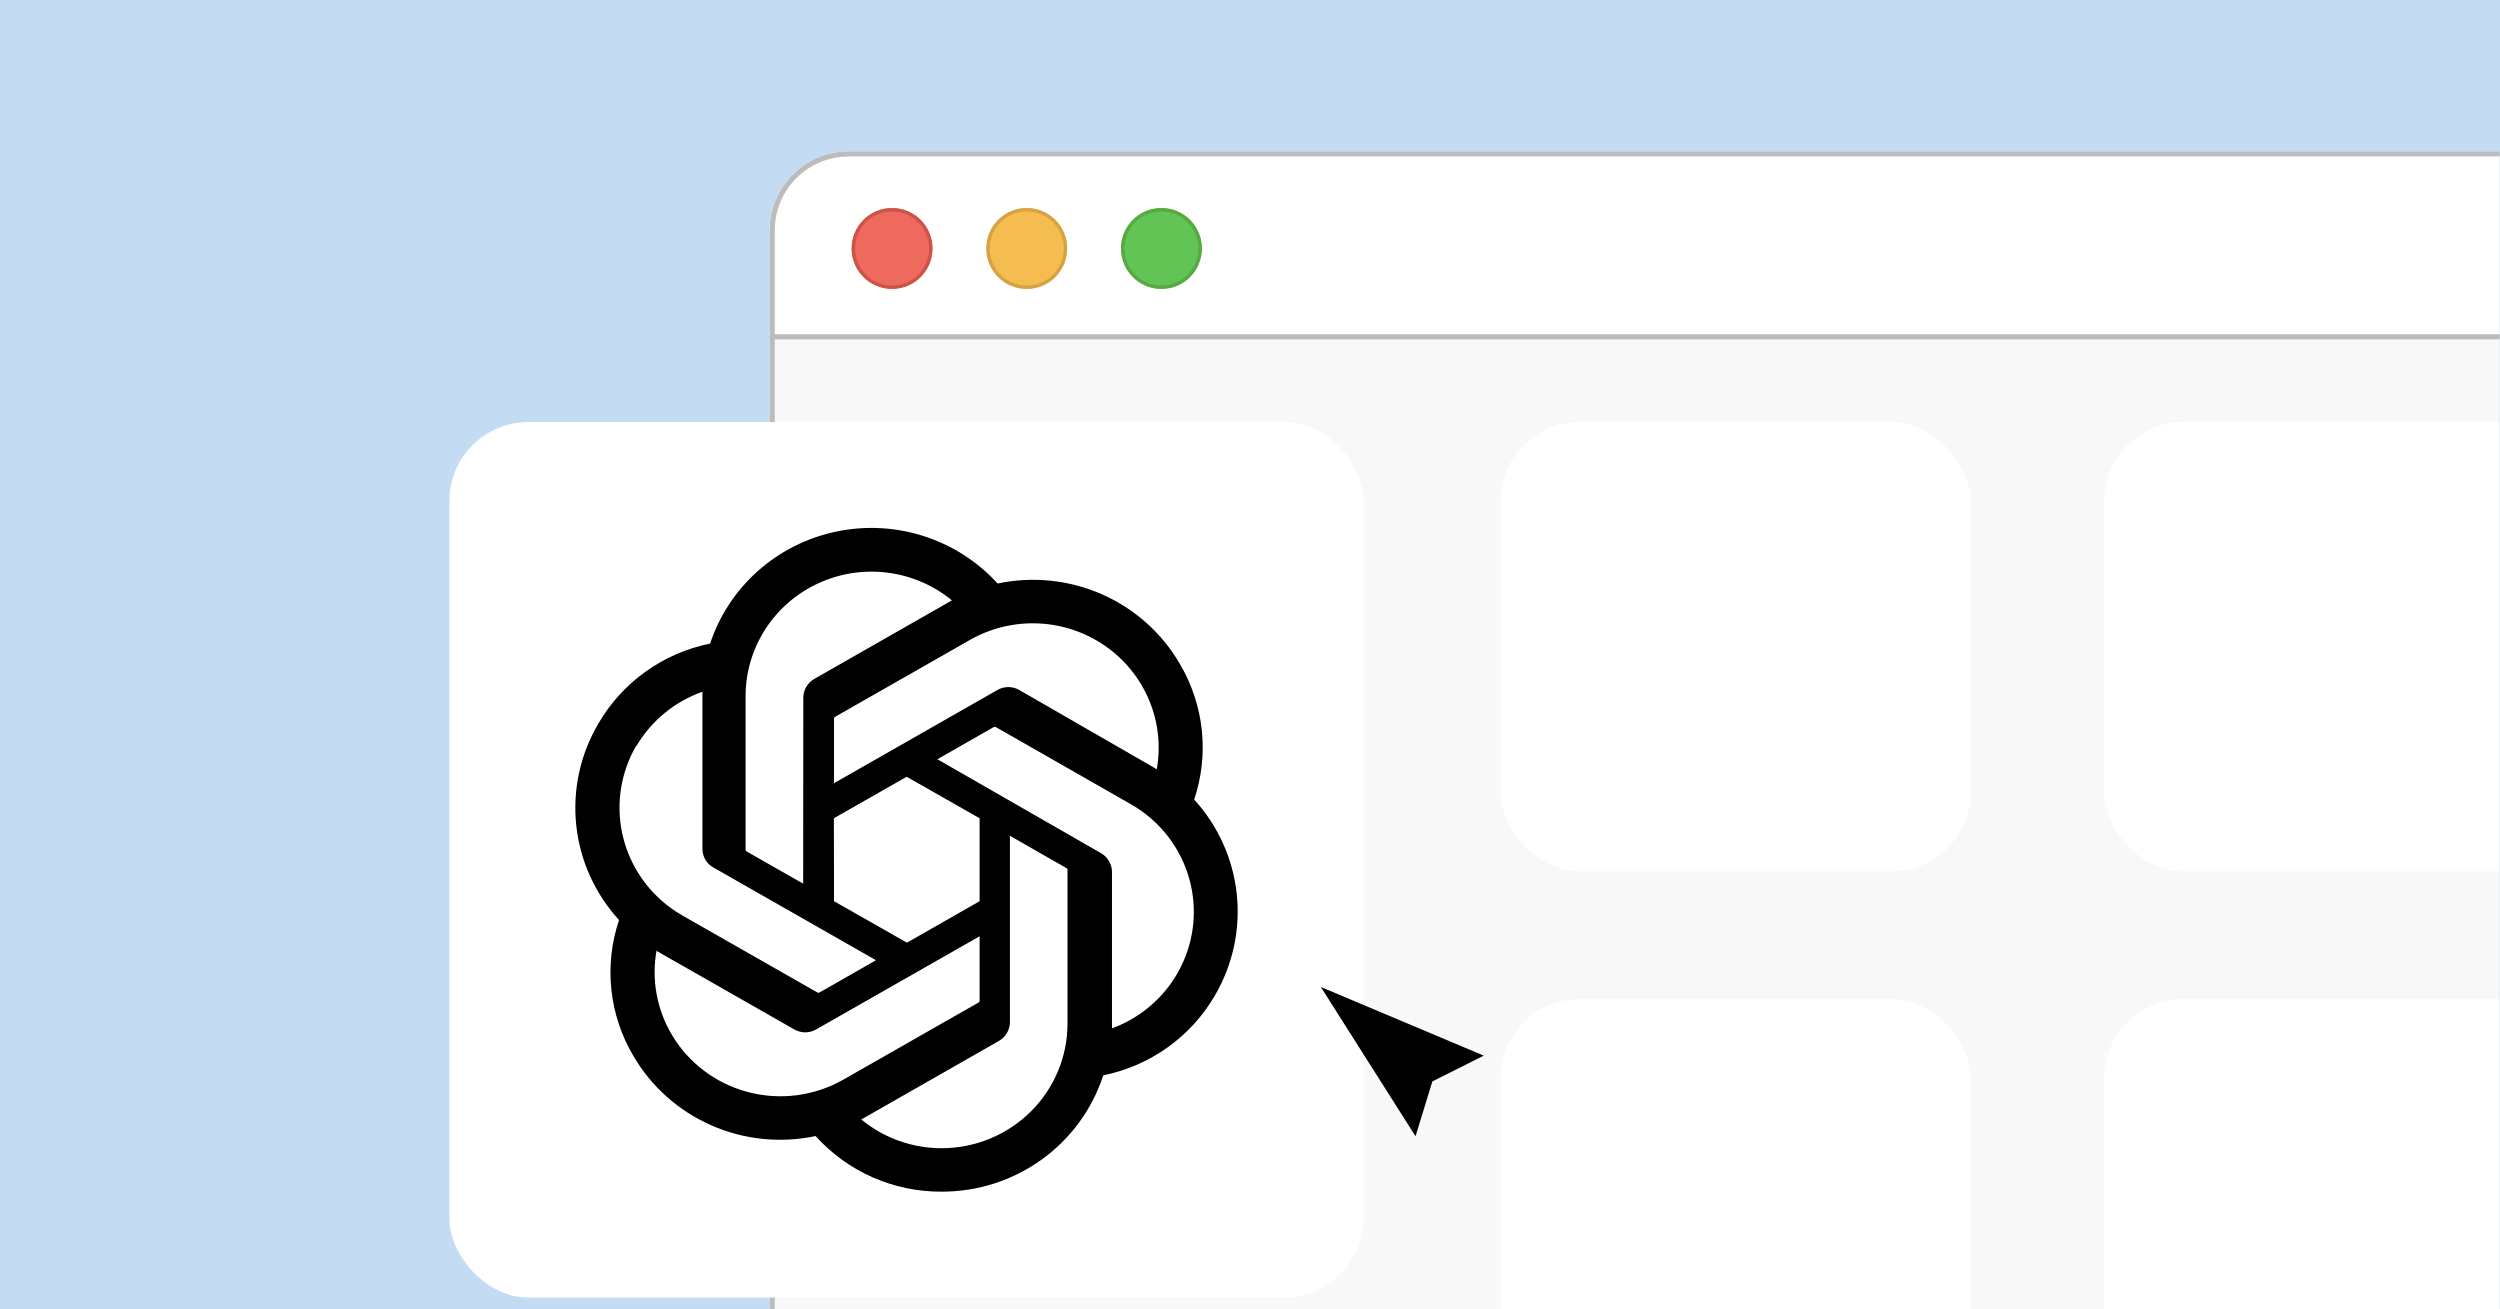 <svg width="968" height="507" viewBox="0 0 968 507" fill="none" xmlns="http://www.w3.org/2000/svg">
<g clip-path="url(#clip0_15271_507)">
<rect width="968" height="507" fill="#C3DCF4"/>
<mask id="mask0_15271_507" style="mask-type:luminance" maskUnits="userSpaceOnUse" x="0" y="-144" width="968" height="1053">
<path d="M0 -102.795C0 -125.552 19.348 -144 43.214 -144H924.786C948.652 -144 968 -125.552 968 -102.795V867.592C968 890.349 948.652 908.797 924.786 908.797H43.214C19.348 908.797 0 890.349 0 867.592V-102.795Z" fill="white"/>
</mask>
<g mask="url(#mask0_15271_507)">
<g filter="url(#filter0_dd_15271_507)">
<g clip-path="url(#clip1_15271_507)">
<rect x="297.993" y="38.183" width="1227.43" height="676.467" rx="30.619" fill="#F8F8F8"/>
<path d="M297.993 109H1525.43V647.449H297.993V109Z" fill="#F8F8F8"/>
<path d="M276 34.075C276 20.227 287.227 9 301.075 9H1475.92C1489.77 9 1501 20.227 1501 34.075V110H276V34.075Z" fill="white"/>
<path d="M276 34.075C276 20.227 287.227 9 301.075 9H1475.92C1489.77 9 1501 20.227 1501 34.075V110H276V34.075Z" stroke="#BCBCBC" stroke-width="2"/>
<g filter="url(#filter1_i_15271_507)">
<path fill-rule="evenodd" clip-rule="evenodd" d="M345.403 91.441C354.044 91.441 361.048 84.436 361.048 75.796C361.048 67.155 354.044 60.151 345.403 60.151C336.763 60.151 329.758 67.155 329.758 75.796C329.758 84.436 336.763 91.441 345.403 91.441Z" fill="#EE6A5F"/>
</g>
<path d="M360.396 75.796C360.396 84.076 353.684 90.789 345.403 90.789C337.123 90.789 330.41 84.076 330.41 75.796C330.41 67.515 337.123 60.802 345.403 60.802C353.684 60.802 360.396 67.515 360.396 75.796Z" stroke="#CE5347" stroke-width="1.304"/>
<g filter="url(#filter2_i_15271_507)">
<path fill-rule="evenodd" clip-rule="evenodd" d="M397.554 91.441C406.194 91.441 413.199 84.436 413.199 75.796C413.199 67.155 406.194 60.151 397.554 60.151C388.913 60.151 381.909 67.155 381.909 75.796C381.909 84.436 388.913 91.441 397.554 91.441Z" fill="#F5BD4F"/>
</g>
<path d="M412.547 75.796C412.547 84.076 405.834 90.789 397.554 90.789C389.273 90.789 382.56 84.076 382.56 75.796C382.56 67.515 389.273 60.802 397.554 60.802C405.834 60.802 412.547 67.515 412.547 75.796Z" stroke="#D6A243" stroke-width="1.304"/>
<g filter="url(#filter3_i_15271_507)">
<path fill-rule="evenodd" clip-rule="evenodd" d="M449.704 91.441C458.345 91.441 465.349 84.436 465.349 75.796C465.349 67.155 458.345 60.151 449.704 60.151C441.064 60.151 434.059 67.155 434.059 75.796C434.059 84.436 441.064 91.441 449.704 91.441Z" fill="#61C454"/>
</g>
<path d="M464.698 75.796C464.698 84.076 457.985 90.789 449.704 90.789C441.424 90.789 434.711 84.076 434.711 75.796C434.711 67.515 441.424 60.802 449.704 60.802C457.985 60.802 464.698 67.515 464.698 75.796Z" stroke="#58A942" stroke-width="1.304"/>
<rect x="581" y="143" width="182" height="174" rx="30.619" fill="white"/>
<rect x="581" y="366.417" width="182" height="174" rx="30.619" fill="white"/>
<rect x="814.709" y="143" width="182" height="174" rx="30.619" fill="white"/>
<rect x="814.709" y="366.417" width="182" height="174" rx="30.619" fill="white"/>
</g>
<rect x="298.993" y="39.183" width="1225.43" height="674.467" rx="29.619" stroke="#BCBCBC" stroke-width="2"/>
</g>
</g>
<g filter="url(#filter4_dd_15271_507)">
<rect x="174" y="143" width="354" height="339" rx="30.619" fill="white"/>
<g clip-path="url(#clip2_15271_507)">
<path d="M462.387 289.168C465.294 280.514 466.3 271.347 465.336 262.278C464.373 253.21 461.463 244.449 456.8 236.581C449.888 224.689 439.334 215.273 426.66 209.692C413.985 204.111 399.845 202.652 386.278 205.527C378.57 197.052 368.742 190.731 357.78 187.199C346.819 183.666 335.11 183.047 323.83 185.404C312.55 187.76 302.095 193.008 293.517 200.622C284.938 208.236 278.538 217.947 274.958 228.78C265.919 230.612 257.38 234.33 249.912 239.685C242.443 245.041 236.217 251.91 231.649 259.834C224.662 271.707 221.676 285.468 223.122 299.129C224.569 312.79 230.373 325.642 239.695 335.827C236.777 344.476 235.762 353.642 236.716 362.711C237.671 371.779 240.574 380.542 245.231 388.412C252.152 400.309 262.715 409.727 275.399 415.308C288.082 420.889 302.231 422.346 315.806 419.468C321.929 426.284 329.454 431.731 337.877 435.444C346.299 439.157 355.427 441.051 364.649 441C378.555 441.013 392.105 436.657 403.344 428.562C414.583 420.467 422.929 409.051 427.177 395.963C436.214 394.128 444.752 390.408 452.22 385.053C459.688 379.698 465.915 372.83 470.485 364.908C477.39 353.053 480.325 339.343 478.87 325.739C477.416 312.136 471.646 299.334 462.387 289.168ZM364.649 424.179C353.26 424.197 342.228 420.251 333.488 413.034L335.025 412.173L386.79 382.637C388.078 381.891 389.148 380.825 389.894 379.546C390.64 378.267 391.036 376.818 391.044 375.342V303.201L412.928 315.715C413.036 315.769 413.13 315.847 413.201 315.944C413.273 316.041 413.32 316.153 413.339 316.271V376.052C413.312 388.808 408.173 401.034 399.048 410.053C389.923 419.073 377.554 424.152 364.649 424.179ZM259.991 380.003C254.28 370.255 252.229 358.827 254.2 347.731L255.738 348.644L307.554 378.18C308.836 378.923 310.296 379.315 311.782 379.315C313.269 379.315 314.728 378.923 316.01 378.18L379.307 342.109V367.085C379.302 367.214 379.266 367.341 379.204 367.455C379.142 367.569 379.054 367.667 378.948 367.743L326.517 397.633C315.327 404.005 302.037 405.727 289.564 402.422C277.091 399.116 266.455 391.053 259.991 380.003ZM246.359 268.549C252.11 258.737 261.188 251.254 271.985 247.423V308.217C271.965 309.685 272.345 311.132 273.084 312.407C273.823 313.681 274.895 314.736 276.187 315.461L339.176 351.38L317.292 363.892C317.174 363.955 317.042 363.987 316.907 363.987C316.773 363.987 316.641 363.955 316.523 363.892L264.195 334.054C253.026 327.655 244.878 317.141 241.535 304.817C238.192 292.492 239.927 279.36 246.359 268.296V268.549ZM426.152 309.838L362.958 273.564L384.791 261.1C384.91 261.038 385.042 261.005 385.176 261.005C385.31 261.005 385.442 261.038 385.56 261.1L437.889 290.99C445.89 295.554 452.412 302.273 456.695 310.363C460.978 318.453 462.844 327.58 462.075 336.679C461.307 345.779 457.936 354.474 452.355 361.75C446.775 369.027 439.216 374.584 430.56 377.773V316.979C430.515 315.513 430.084 314.084 429.311 312.831C428.538 311.579 427.45 310.548 426.152 309.838ZM447.934 277.466L446.396 276.553L394.683 246.765C393.393 246.016 391.925 245.622 390.429 245.622C388.933 245.622 387.465 246.016 386.175 246.765L322.931 282.835V257.86C322.917 257.733 322.939 257.604 322.993 257.489C323.047 257.373 323.132 257.273 323.238 257.201L375.567 227.361C383.587 222.794 392.757 220.579 402.004 220.974C411.251 221.37 420.193 224.359 427.784 229.594C435.375 234.828 441.301 242.091 444.87 250.532C448.439 258.974 449.502 268.245 447.936 277.262L447.934 277.466ZM310.987 321.741L289.104 309.279C288.994 309.214 288.901 309.126 288.829 309.021C288.758 308.916 288.711 308.797 288.692 308.672V249.045C288.704 239.897 291.35 230.942 296.321 223.227C301.293 215.511 308.383 209.354 316.764 205.475C325.145 201.596 334.47 200.155 343.648 201.322C352.827 202.488 361.48 206.213 368.595 212.061L367.057 212.923L315.293 242.457C314.005 243.204 312.935 244.269 312.189 245.548C311.444 246.827 311.047 248.276 311.039 249.752L310.987 321.741ZM322.878 296.412L351.066 280.351L379.307 296.412V328.53L351.169 344.59L322.93 328.53L322.878 296.412Z" fill="black"/>
</g>
</g>
<path d="M511.423 382.157L574.509 408.744L554.622 418.705L548.094 439.966L511.423 382.157Z" fill="black"/>
</g>
<defs>
<filter id="filter0_dd_15271_507" x="262.271" y="12.667" width="1298.88" height="758.117" filterUnits="userSpaceOnUse" color-interpolation-filters="sRGB">
<feFlood flood-opacity="0" result="BackgroundImageFix"/>
<feColorMatrix in="SourceAlpha" type="matrix" values="0 0 0 0 0 0 0 0 0 0 0 0 0 0 0 0 0 0 127 0" result="hardAlpha"/>
<feOffset dy="20.413"/>
<feGaussianBlur stdDeviation="17.861"/>
<feColorMatrix type="matrix" values="0 0 0 0 0.082 0 0 0 0 0.094 0 0 0 0 0.137 0 0 0 0.1 0"/>
<feBlend mode="normal" in2="BackgroundImageFix" result="effect1_dropShadow_15271_507"/>
<feColorMatrix in="SourceAlpha" type="matrix" values="0 0 0 0 0 0 0 0 0 0 0 0 0 0 0 0 0 0 127 0" result="hardAlpha"/>
<feOffset/>
<feGaussianBlur stdDeviation="12.758"/>
<feColorMatrix type="matrix" values="0 0 0 0 0.082 0 0 0 0 0.094 0 0 0 0 0.137 0 0 0 0.07 0"/>
<feBlend mode="normal" in2="effect1_dropShadow_15271_507" result="effect2_dropShadow_15271_507"/>
<feBlend mode="normal" in="SourceGraphic" in2="effect2_dropShadow_15271_507" result="shape"/>
</filter>
<filter id="filter1_i_15271_507" x="329.758" y="60.151" width="31.29" height="31.29" filterUnits="userSpaceOnUse" color-interpolation-filters="sRGB">
<feFlood flood-opacity="0" result="BackgroundImageFix"/>
<feBlend mode="normal" in="SourceGraphic" in2="BackgroundImageFix" result="shape"/>
<feColorMatrix in="SourceAlpha" type="matrix" values="0 0 0 0 0 0 0 0 0 0 0 0 0 0 0 0 0 0 127 0" result="hardAlpha"/>
<feOffset/>
<feGaussianBlur stdDeviation="7.823"/>
<feComposite in2="hardAlpha" operator="arithmetic" k2="-1" k3="1"/>
<feColorMatrix type="matrix" values="0 0 0 0 0.925 0 0 0 0 0.427 0 0 0 0 0.384 0 0 0 1 0"/>
<feBlend mode="normal" in2="shape" result="effect1_innerShadow_15271_507"/>
</filter>
<filter id="filter2_i_15271_507" x="381.909" y="60.151" width="31.29" height="31.29" filterUnits="userSpaceOnUse" color-interpolation-filters="sRGB">
<feFlood flood-opacity="0" result="BackgroundImageFix"/>
<feBlend mode="normal" in="SourceGraphic" in2="BackgroundImageFix" result="shape"/>
<feColorMatrix in="SourceAlpha" type="matrix" values="0 0 0 0 0 0 0 0 0 0 0 0 0 0 0 0 0 0 127 0" result="hardAlpha"/>
<feOffset/>
<feGaussianBlur stdDeviation="7.823"/>
<feComposite in2="hardAlpha" operator="arithmetic" k2="-1" k3="1"/>
<feColorMatrix type="matrix" values="0 0 0 0 0.961 0 0 0 0 0.769 0 0 0 0 0.318 0 0 0 1 0"/>
<feBlend mode="normal" in2="shape" result="effect1_innerShadow_15271_507"/>
</filter>
<filter id="filter3_i_15271_507" x="434.059" y="60.151" width="31.29" height="31.29" filterUnits="userSpaceOnUse" color-interpolation-filters="sRGB">
<feFlood flood-opacity="0" result="BackgroundImageFix"/>
<feBlend mode="normal" in="SourceGraphic" in2="BackgroundImageFix" result="shape"/>
<feColorMatrix in="SourceAlpha" type="matrix" values="0 0 0 0 0 0 0 0 0 0 0 0 0 0 0 0 0 0 127 0" result="hardAlpha"/>
<feOffset/>
<feGaussianBlur stdDeviation="7.823"/>
<feComposite in2="hardAlpha" operator="arithmetic" k2="-1" k3="1"/>
<feColorMatrix type="matrix" values="0 0 0 0 0.408 0 0 0 0 0.8 0 0 0 0 0.345 0 0 0 1 0"/>
<feBlend mode="normal" in2="shape" result="effect1_innerShadow_15271_507"/>
</filter>
<filter id="filter4_dd_15271_507" x="138.278" y="117.484" width="425.444" height="420.65" filterUnits="userSpaceOnUse" color-interpolation-filters="sRGB">
<feFlood flood-opacity="0" result="BackgroundImageFix"/>
<feColorMatrix in="SourceAlpha" type="matrix" values="0 0 0 0 0 0 0 0 0 0 0 0 0 0 0 0 0 0 127 0" result="hardAlpha"/>
<feOffset dy="20.413"/>
<feGaussianBlur stdDeviation="17.861"/>
<feColorMatrix type="matrix" values="0 0 0 0 0.082 0 0 0 0 0.094 0 0 0 0 0.137 0 0 0 0.1 0"/>
<feBlend mode="normal" in2="BackgroundImageFix" result="effect1_dropShadow_15271_507"/>
<feColorMatrix in="SourceAlpha" type="matrix" values="0 0 0 0 0 0 0 0 0 0 0 0 0 0 0 0 0 0 127 0" result="hardAlpha"/>
<feOffset/>
<feGaussianBlur stdDeviation="12.758"/>
<feColorMatrix type="matrix" values="0 0 0 0 0.082 0 0 0 0 0.094 0 0 0 0 0.137 0 0 0 0.07 0"/>
<feBlend mode="normal" in2="effect1_dropShadow_15271_507" result="effect2_dropShadow_15271_507"/>
<feBlend mode="normal" in="SourceGraphic" in2="effect2_dropShadow_15271_507" result="shape"/>
</filter>
<clipPath id="clip0_15271_507">
<rect width="968" height="507" fill="white"/>
</clipPath>
<clipPath id="clip1_15271_507">
<rect x="297.993" y="38.183" width="1227.43" height="676.467" rx="30.619" fill="white"/>
</clipPath>
<clipPath id="clip2_15271_507">
<rect width="260" height="257" fill="white" transform="translate(221 184)"/>
</clipPath>
</defs>
</svg>
